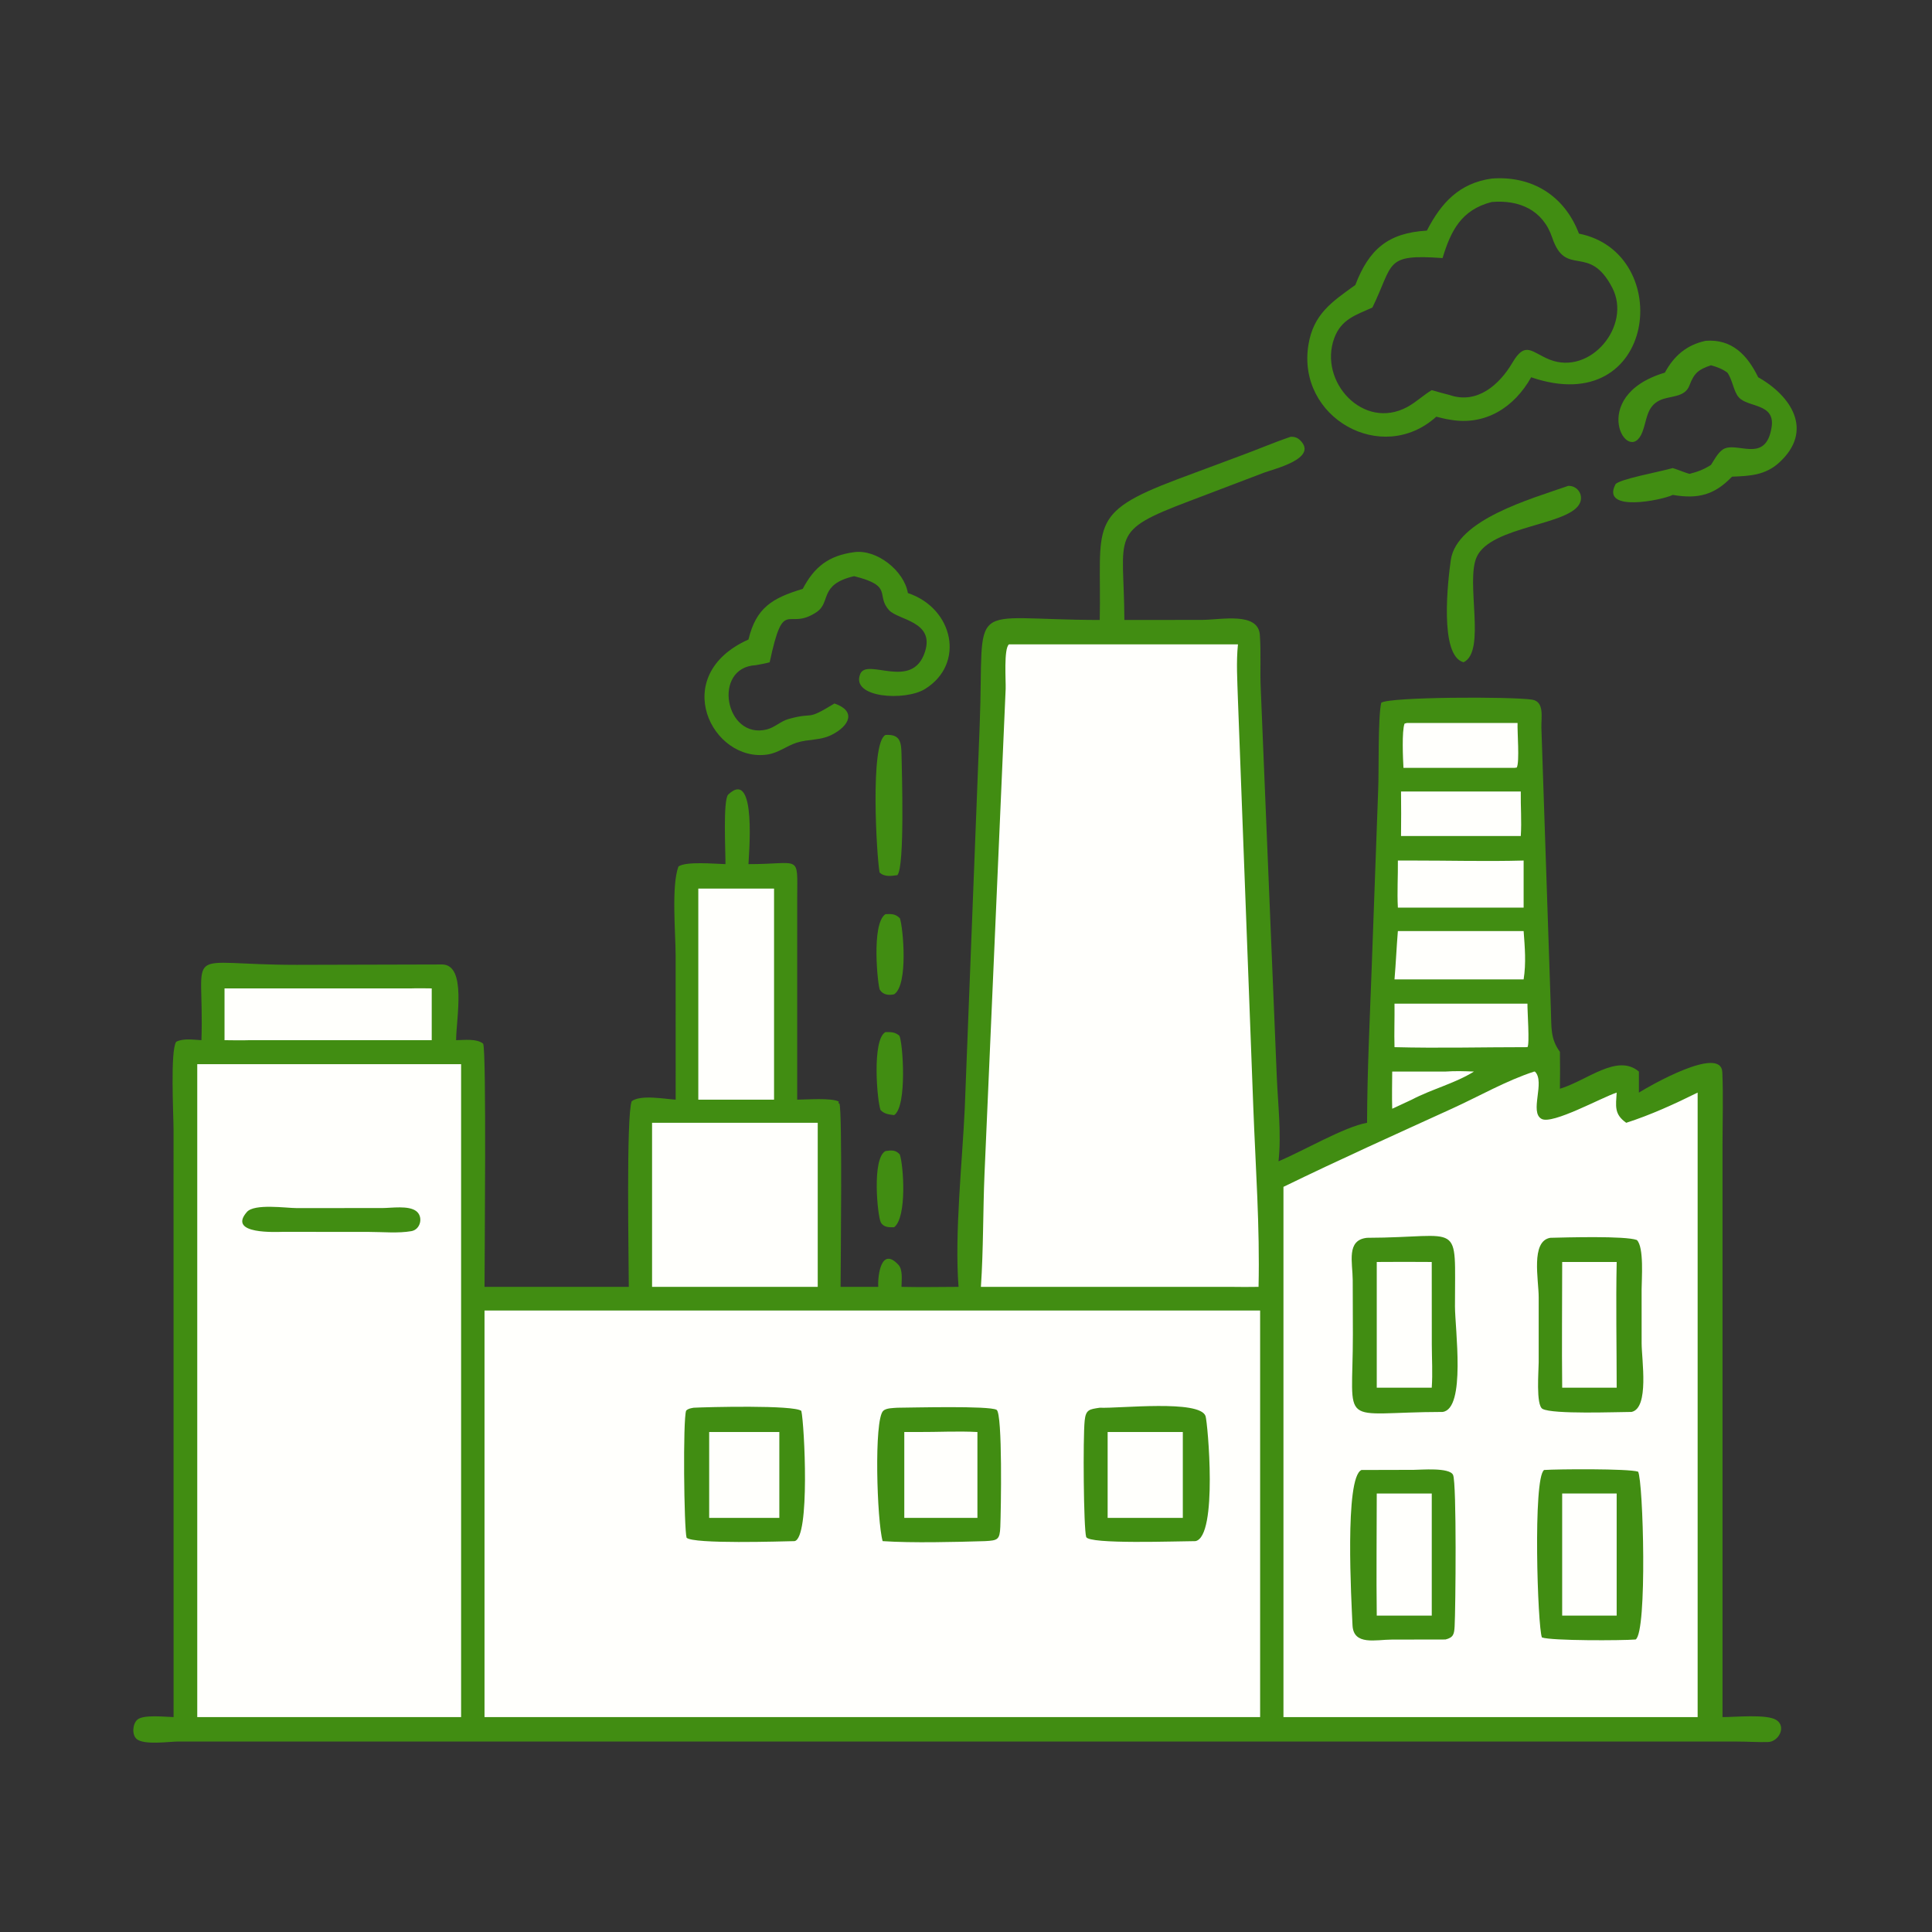 <svg width="102" height="102" viewBox="0 0 102 102" fill="none" xmlns="http://www.w3.org/2000/svg">
<rect x="0" y="0" width="102" height="102" fill="#333333" stroke="none"/>
<path d="M46.75 60.77C47.059 60.727 47.272 60.697 47.502 60.945C47.701 61.503 47.895 64.265 47.206 64.792C46.939 64.803 46.64 64.801 46.498 64.524C46.331 64.199 46.02 61.154 46.75 60.77Z" fill="#418D12"/>
<path d="M46.749 48.263C47.055 48.249 47.286 48.242 47.512 48.485C47.683 49 47.961 52.001 47.206 52.494C46.921 52.557 46.627 52.528 46.453 52.26C46.349 52.099 45.98 48.763 46.749 48.263Z" fill="#418D12"/>
<path d="M46.749 54.489C47.049 54.487 47.241 54.482 47.479 54.676C47.663 54.977 47.911 58.411 47.206 58.873C46.915 58.834 46.706 58.819 46.491 58.61C46.312 58.182 46.02 54.881 46.749 54.489Z" fill="#418D12"/>
<path d="M46.749 38.802C47.522 38.751 47.584 39.173 47.596 39.838C47.61 40.647 47.777 45.779 47.375 46.203C47.06 46.249 46.68 46.309 46.436 46.058C46.284 45.223 45.92 39.213 46.749 38.802Z" fill="#418D12"/>
<path d="M82.794 25.652C83.248 25.631 83.596 26.077 83.425 26.524C82.959 27.747 78.718 27.74 77.962 29.405C77.362 30.726 78.48 34.389 77.269 34.964C75.968 34.622 76.449 30.605 76.594 29.574C76.895 27.435 80.808 26.347 82.794 25.652Z" fill="#418D12"/>
<path d="M90.049 17.993C91.429 17.886 92.251 18.738 92.823 19.918C94.582 20.907 95.771 22.746 93.929 24.425C93.196 25.092 92.378 25.13 91.442 25.165C90.517 26.131 89.654 26.357 88.313 26.129C87.766 26.4 84.51 27.079 85.285 25.577C85.422 25.31 87.615 24.912 88.313 24.712C88.61 24.801 88.892 24.932 89.194 25.018C89.618 24.913 89.965 24.784 90.332 24.543C90.501 24.282 90.687 23.921 90.942 23.741C91.654 23.239 93.223 24.547 93.532 22.552C93.73 21.27 92.277 21.531 91.793 20.97C91.518 20.653 91.475 20.067 91.198 19.673C90.924 19.473 90.653 19.375 90.332 19.285C89.68 19.504 89.445 19.682 89.192 20.354C88.945 21.012 88.143 20.881 87.616 21.139C86.924 21.479 86.953 22.177 86.713 22.802C85.972 24.733 83.732 20.911 87.897 19.673C88.377 18.785 89.048 18.209 90.049 17.993Z" fill="#418D12"/>
<path d="M45.091 29.152C46.293 28.983 47.735 30.14 47.932 31.31C50.352 32.12 50.967 35.058 48.836 36.376C47.785 37.027 44.894 36.849 45.417 35.581C45.778 34.706 48.167 36.481 48.834 34.413C49.356 32.796 47.419 32.743 46.939 32.215C46.21 31.414 47.203 30.942 45.091 30.419C43.219 30.857 43.886 31.791 43.119 32.31C41.548 33.375 41.394 31.42 40.635 34.964C40.398 35.033 40.147 35.07 39.905 35.118C37.586 35.232 38.279 39.071 40.491 38.509C40.896 38.407 41.224 38.075 41.622 37.963C43.068 37.555 42.467 38.11 44.055 37.141C45.216 37.535 44.858 38.318 43.911 38.795C43.296 39.104 42.683 39.009 42.058 39.211C41.521 39.384 41.102 39.746 40.523 39.834C37.602 40.279 35.268 35.665 39.516 33.762C39.919 32.093 40.752 31.581 42.382 31.089C42.987 29.933 43.746 29.332 45.091 29.152Z" fill="#418D12"/>
<path d="M78.753 9.427C80.863 9.266 82.588 10.309 83.361 12.334C88.457 13.344 87.479 22.195 80.838 19.918C79.946 21.504 78.416 22.496 76.54 22.155C76.299 22.12 76.065 22.059 75.829 21.999C72.955 24.596 68.443 22.046 69.08 18.194C69.347 16.584 70.304 15.943 71.554 15.047C72.269 13.188 73.253 12.297 75.332 12.175C76.081 10.721 77.03 9.672 78.753 9.427ZM78.753 10.665C77.145 11.08 76.597 12.184 76.16 13.625C73.072 13.405 73.603 13.881 72.457 16.236C71.582 16.632 70.808 16.85 70.44 17.858C69.606 20.141 71.972 22.743 74.294 21.489C74.757 21.239 75.139 20.866 75.589 20.597C75.905 20.685 76.221 20.78 76.54 20.857C77.986 21.354 79.165 20.311 79.85 19.145C80.539 17.973 80.871 18.61 81.811 18.984C83.964 19.841 86.158 17.194 85.119 15.19C83.887 12.813 82.671 14.699 81.949 12.546C81.457 11.08 80.202 10.541 78.753 10.665Z" fill="#418D12"/>
<path d="M68.134 23.062C68.352 23.05 68.51 23.107 68.665 23.268C69.576 24.213 67.262 24.757 66.731 24.956L62.813 26.447C58.502 28.076 59.346 28.165 59.361 32.731L63.46 32.727C64.478 32.724 66.425 32.29 66.514 33.522C66.583 34.472 66.516 35.413 66.561 36.356L67.407 56.832C67.467 58.289 67.66 59.862 67.499 61.31C68.787 60.774 70.984 59.484 72.174 59.278C72.183 56.558 72.318 53.829 72.418 51.111L72.76 41.722C72.806 40.698 72.741 37.896 72.922 37.102C73.355 36.787 79.799 36.772 80.881 36.937C81.557 37.04 81.361 37.891 81.378 38.424L81.882 53.414C81.912 54.223 81.85 54.851 82.356 55.531C82.364 56.181 82.368 56.83 82.356 57.481C83.792 57.05 85.375 55.602 86.526 56.573V57.684C86.993 57.385 90.867 55.147 90.93 56.611C90.985 57.901 90.94 59.211 90.94 60.504L90.94 90.654C91.606 90.658 93.244 90.488 93.766 90.798C94.331 91.133 93.918 91.959 93.335 91.972C92.79 91.985 92.236 91.945 91.688 91.945L24.591 91.944L9.426 91.943C8.945 91.944 7.585 92.148 7.207 91.804C6.95 91.57 7.003 90.991 7.263 90.781C7.595 90.512 8.734 90.646 9.164 90.654L9.162 59.608C9.162 58.897 8.981 55.435 9.304 55C9.682 54.806 10.22 54.895 10.635 54.916C10.804 49.795 9.453 50.938 15.656 50.939L23.338 50.919C24.651 50.923 24.085 53.776 24.08 54.916C24.495 54.911 25.174 54.822 25.509 55.102C25.689 55.528 25.581 66.512 25.581 67.94H33.197C33.196 66.494 33.053 58.922 33.35 58.139C33.827 57.782 35.075 58.019 35.672 58.057L35.67 50.434C35.669 49.277 35.438 46.775 35.817 45.749C36.202 45.463 37.757 45.608 38.301 45.622C38.311 45.067 38.159 42.22 38.448 41.947C39.984 40.497 39.518 45.281 39.516 45.622C42.28 45.629 42.097 45.055 42.089 47.364L42.088 58.057C42.589 58.055 43.881 57.95 44.287 58.158L44.261 58.245L44.317 58.256C44.477 58.636 44.381 66.85 44.379 67.94H46.367C46.335 67.315 46.527 65.805 47.428 66.77C47.677 67.038 47.596 67.592 47.594 67.94C48.597 67.963 49.603 67.944 50.606 67.94C50.39 65.117 50.803 61.365 50.935 58.503L51.723 38.278C51.987 31.473 50.861 32.725 58.061 32.731C58.163 27.705 57.347 27.12 62.132 25.314L65.504 24.057C66.383 23.736 67.248 23.362 68.134 23.062Z" fill="#418D12"/>
<path d="M76.313 56.573C76.818 56.536 77.312 56.552 77.817 56.573C76.827 57.193 75.581 57.504 74.533 58.057L73.502 58.536C73.481 57.884 73.499 57.226 73.502 56.573H76.313Z" fill="#FFFFFC"/>
<path d="M74.271 38.171H80.12C80.1 38.626 80.235 40.24 80.077 40.523L79.948 40.54H74.096C74.069 40.075 74.004 38.587 74.153 38.204L74.271 38.171Z" fill="#FFFFFC"/>
<path d="M73.967 41.788H80.29C80.277 42.572 80.342 43.352 80.29 44.137H73.967C73.974 43.354 73.979 42.571 73.967 41.788Z" fill="#FFFFFC"/>
<path d="M73.623 52.989H80.642C80.633 53.352 80.766 55.138 80.642 55.285C78.308 55.284 75.957 55.347 73.623 55.285C73.601 54.521 73.633 53.754 73.623 52.989Z" fill="#FFFFFC"/>
<path d="M74.534 45.432C76.499 45.431 78.477 45.486 80.44 45.432V47.917H79.691H73.801C73.756 47.096 73.811 46.257 73.801 45.432H74.534Z" fill="#FFFFFC"/>
<path d="M73.801 49.155H80.44C80.504 50.011 80.577 50.852 80.44 51.706H73.623C73.696 50.857 73.73 50.005 73.801 49.155Z" fill="#FFFFFC"/>
<path d="M21.702 52.183C22.065 52.169 22.43 52.18 22.793 52.183V54.916H13.19C12.745 54.931 12.299 54.921 11.854 54.916V52.183H21.702Z" fill="#FFFFFC"/>
<path d="M36.867 46.913H40.866V58.057H36.867V46.913Z" fill="#FFFFFC"/>
<path d="M35.186 59.278H43.172V67.94H42.383H34.426V59.278H35.186Z" fill="#FFFFFC"/>
<path d="M53.269 34.019H65.358C65.261 34.971 65.326 35.916 65.354 36.871L66.168 58.462C66.288 61.627 66.519 64.768 66.445 67.94C65.959 67.952 65.473 67.944 64.987 67.94H51.787C51.922 65.954 51.893 63.952 51.978 61.962L53.094 36.365C53.109 35.967 52.985 34.234 53.269 34.019Z" fill="#FFFFFC"/>
<path d="M10.414 56.183H24.344V90.654H10.414V56.183Z" fill="#FFFFFC"/>
<path d="M20.184 63.779C20.68 63.778 21.567 63.632 21.973 63.94C22.36 64.234 22.208 64.912 21.72 64.998C21.021 65.121 20.212 65.039 19.498 65.039L14.951 65.035C14.653 65.035 11.977 65.197 13.035 63.986C13.432 63.532 15.109 63.781 15.653 63.781L20.184 63.779Z" fill="#418D12"/>
<path d="M80.999 56.572L81.043 56.581C81.587 57.124 80.733 58.726 81.391 59.074C81.966 59.38 84.552 57.945 85.352 57.683C85.311 58.396 85.209 58.822 85.857 59.278C87.134 58.869 88.427 58.279 89.627 57.683V90.654H79.364H67.76V62.66C70.705 61.225 73.698 59.881 76.678 58.521C78.099 57.873 79.513 57.057 80.999 56.572Z" fill="#FFFFFC"/>
<path d="M71.879 77.608L74.638 77.601C74.999 77.601 76.532 77.46 76.715 77.87C76.912 78.312 76.847 84.998 76.797 85.862C76.773 86.275 76.737 86.451 76.314 86.557L73.478 86.562C72.642 86.562 71.456 86.892 71.406 85.806C71.349 84.563 70.975 78.001 71.879 77.608Z" fill="#418D12"/>
<path d="M73.349 78.849H75.59V85.296H74.896H72.686C72.658 83.149 72.686 80.997 72.686 78.849H73.349Z" fill="#FFFFFC"/>
<path d="M81.522 77.608C82.209 77.559 85.975 77.53 86.484 77.697C86.754 78.195 86.977 86.163 86.353 86.557C85.627 86.616 81.909 86.629 81.406 86.449C81.178 85.931 80.92 78.008 81.522 77.608Z" fill="#418D12"/>
<path d="M82.475 78.849H85.352V85.296H82.475V78.849Z" fill="#FFFFFC"/>
<path d="M72.174 65.35C77.264 65.338 76.809 64.331 76.815 68.97C76.816 70.14 77.402 74.387 76.161 74.543C70.59 74.553 71.428 75.513 71.425 70.453L71.417 67.592C71.413 66.642 71.063 65.465 72.174 65.35Z" fill="#418D12"/>
<path d="M72.686 66.626C73.654 66.621 74.621 66.615 75.589 66.626L75.592 70.982C75.594 71.734 75.643 72.513 75.589 73.262H72.686V66.626Z" fill="#FFFFFC"/>
<path d="M81.846 65.35C82.653 65.331 85.804 65.238 86.417 65.466C86.806 65.842 86.669 67.553 86.669 68.075L86.67 70.921C86.67 71.769 87.084 74.341 86.138 74.543C85.357 74.545 81.986 74.678 81.439 74.383C81.079 74.189 81.236 72.325 81.235 71.93L81.235 68.491C81.238 67.574 80.8 65.529 81.846 65.35Z" fill="#418D12"/>
<path d="M82.476 66.626H85.353C85.307 68.835 85.352 71.053 85.353 73.262H82.476C82.451 71.051 82.476 68.837 82.476 66.626Z" fill="#FFFFFC"/>
<path d="M34.947 69.189H66.528V90.654H56.964H25.58V69.189H34.947Z" fill="#FFFFFC"/>
<path d="M36.62 74.321C37.303 74.285 41.933 74.165 42.307 74.49C42.467 75.192 42.779 81.203 41.948 81.364C41.292 81.376 36.604 81.531 36.248 81.184C36.111 80.688 36.049 74.929 36.225 74.474C36.34 74.362 36.469 74.351 36.62 74.321Z" fill="#418D12"/>
<path d="M37.441 75.603H41.145V80.137H37.441V75.603Z" fill="#FFFFFC"/>
<path d="M47.375 74.321C48.161 74.317 52.211 74.207 52.614 74.431C52.938 74.612 52.846 79.803 52.811 80.614C52.781 81.294 52.672 81.328 52.004 81.364C50.42 81.411 48.168 81.469 46.599 81.364C46.298 80.308 46.131 74.961 46.629 74.485C46.788 74.333 47.164 74.338 47.375 74.321Z" fill="#418D12"/>
<path d="M48.457 75.603C49.503 75.609 50.56 75.547 51.603 75.603V80.136H50.97H47.742V75.603H48.457Z" fill="#FFFFFC"/>
<path d="M58.062 74.321C59.11 74.367 63.345 73.883 63.647 74.763C63.757 75.084 64.309 81.118 63.116 81.364C62.178 81.365 57.459 81.544 57.344 81.141C57.207 80.659 57.172 75.927 57.265 75.005C57.325 74.409 57.522 74.403 58.062 74.321Z" fill="#418D12"/>
<path d="M58.478 75.603H62.447V80.137H58.478V75.603Z" fill="#FFFFFC"/>
</svg>
